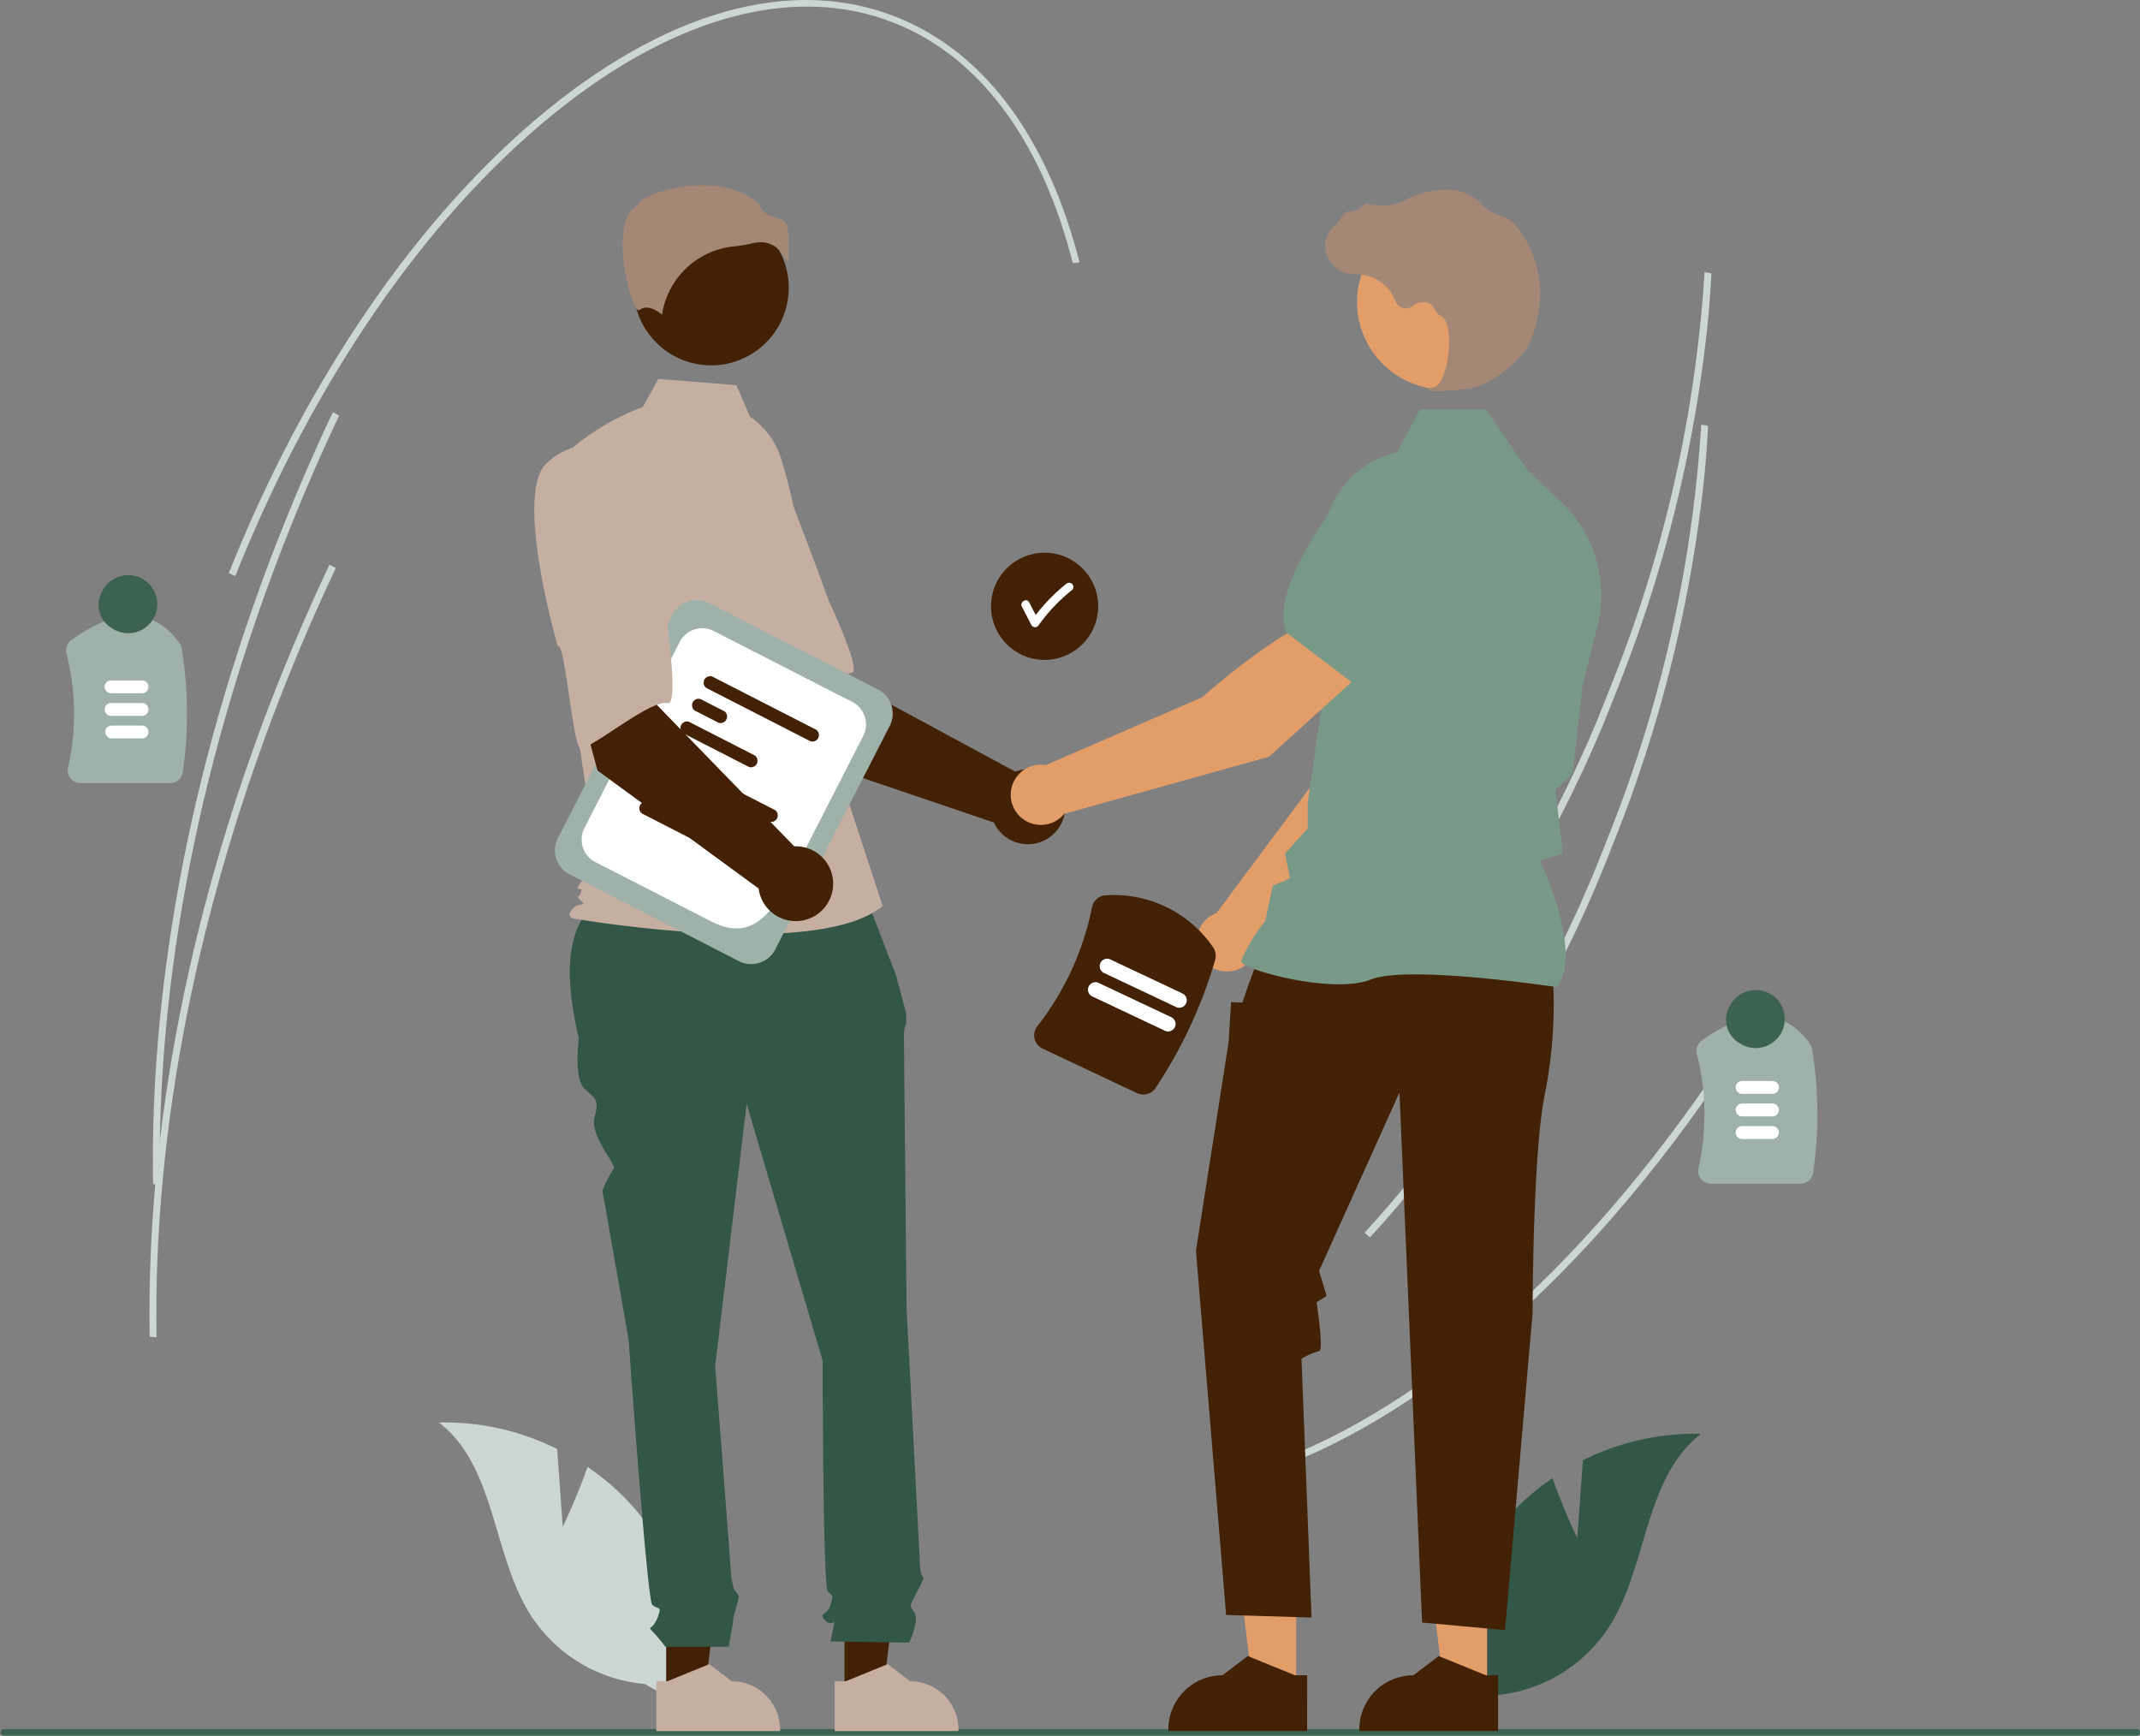 <svg xmlns="http://www.w3.org/2000/svg" xmlns:xlink="http://www.w3.org/1999/xlink" width="124.632" height="101.084" viewBox="0 0 124.632 101.084"><rect x="0" y="0" width="124.632" height="101.084" fill="#808080" stroke="none"/><defs><clipPath id="a"><rect width="124.632" height="101.084" fill="none"/></clipPath></defs><g clip-path="url(#a)"><path d="M504.769,99.038a79.276,79.276,0,0,1-5.385,21.913,72.3,72.3,0,0,1-14.134,22.861l-.315-.274a71.987,71.987,0,0,0,14.069-22.76,77.547,77.547,0,0,0,5.54-24.3l.4.067q-.064,1.239-.178,2.5" transform="translate(-405.272 -80.626)" fill="#ccd6d2"/><path d="M481.989,363.132c-7.963,12.668-17.624,21.72-27.2,25.487l-.194-.355c9.513-3.741,19.117-12.747,27.043-25.357Z" transform="translate(-379.913 -303.29)" fill="#ccd6d2"/><path d="M503.593,153.1a79.278,79.278,0,0,1-5.385,21.913,72.3,72.3,0,0,1-14.134,22.861l-.315-.274a71.987,71.987,0,0,0,14.069-22.76,77.552,77.552,0,0,0,5.54-24.3l.4.067q-.064,1.239-.178,2.5" transform="translate(-404.289 -125.808)" fill="#ccd6d2"/><path d="M29.5,228.072H24.274a.739.739,0,0,1-.581-.28.723.723,0,0,1-.142-.615,14.208,14.208,0,0,0-.091-6.659.741.741,0,0,1,.287-.779c2.687-1.932,4.8-1.876,6.288.167a.743.743,0,0,1,.13.314,23.25,23.25,0,0,1,.065,7.216.738.738,0,0,1-.733.636" transform="translate(-19.589 -182.464)" fill="#9fb2aa"/><path d="M39.416,241.966h-1.8a.375.375,0,1,1,0-.749h1.8a.375.375,0,0,1,0,.749Z" transform="translate(-31.126 -201.591)" fill="#fff"/><path d="M39.416,249.966h-1.8a.375.375,0,1,1,0-.749h1.8a.375.375,0,0,1,0,.749Z" transform="translate(-31.126 -208.276)" fill="#fff"/><path d="M39.416,257.966h-1.8a.375.375,0,0,1,0-.749h1.8a.375.375,0,0,1,0,.749Z" transform="translate(-31.126 -214.962)" fill="#fff"/><path d="M607.5,370.072h-5.225a.739.739,0,0,1-.581-.28.723.723,0,0,1-.142-.615,14.208,14.208,0,0,0-.091-6.659.741.741,0,0,1,.287-.779c2.687-1.932,4.8-1.876,6.288.167a.743.743,0,0,1,.13.314,23.249,23.249,0,0,1,.065,7.216.738.738,0,0,1-.733.636" transform="translate(-502.637 -301.137)" fill="#9fb2aa"/><path d="M617.423,383.966h-1.8a.375.375,0,0,1,0-.749h1.8a.375.375,0,0,1,0,.749Z" transform="translate(-514.18 -320.263)" fill="#fff"/><path d="M617.423,391.966h-1.8a.375.375,0,0,1,0-.749h1.8a.375.375,0,0,1,0,.749Z" transform="translate(-514.18 -326.949)" fill="#fff"/><path d="M617.423,399.966h-1.8a.375.375,0,0,1,0-.749h1.8a.375.375,0,0,1,0,.749Z" transform="translate(-514.18 -333.635)" fill="#fff"/><path d="M124.632,613.142a.2.2,0,0,1-.194.2H.2a.2.2,0,0,1,0-.391H124.436a.2.2,0,0,1,.2.194Z" transform="translate(0 -512.253)" fill="#3c6251"/><path d="M162.83,510.349l-.326-4.532a14.661,14.661,0,0,0-6.883-1.543c3.356,2.594,3.088,7.78,5.412,11.328a8.818,8.818,0,0,0,6.576,3.9l2.794,1.607a14.777,14.777,0,0,0-3.441-11.885,14.271,14.271,0,0,0-2.689-2.365c-.61,1.753-1.443,3.493-1.443,3.493" transform="translate(-130.056 -421.43)" fill="#ccd6d2"/><path d="M519.8,514.349l.326-4.532a14.659,14.659,0,0,1,6.883-1.543c-3.357,2.594-3.088,7.78-5.412,11.328a8.818,8.818,0,0,1-6.576,3.9l-2.793,1.607a14.776,14.776,0,0,1,3.44-11.885,14.272,14.272,0,0,1,2.689-2.365c.61,1.753,1.443,3.493,1.443,3.493" transform="translate(-427.94 -424.773)" fill="#325746"/><path d="M354.456,195.942a3.121,3.121,0,1,1-3.121,3.121,3.121,3.121,0,0,1,3.121-3.121" transform="translate(-293.619 -163.753)" fill="#422105"/><path d="M365.062,206.668a.253.253,0,0,0-.349,0,10.337,10.337,0,0,0-1.771,1.809l-.379-.733c-.145-.282-.571-.033-.425.249l.554,1.071a.249.249,0,0,0,.426,0,9.983,9.983,0,0,1,1.945-2.048.248.248,0,0,0,0-.348" transform="translate(-302.622 -172.659)" fill="#fff"/><path d="M261.375,216.366l-4.707-7.392,5.45-2.919,1.431,5.64,10.079,5.447a2.179,2.179,0,1,1-1.24,2.965Z" transform="translate(-214.503 -172.205)" fill="#422105"/><path d="M234.4,159.774c-1.479,2.171,3.777,10.064,3.777,10.064.256-.552,2.7,5.646,3.113,5.279,1.165-1.04,2.989-3.939,4-4.068.58-.074-1.344-4.185-1.344-4.185s-.88-2.428-2.073-5.529a5.57,5.57,0,0,0-4.046-3.538,3.969,3.969,0,0,0-3.43,1.977" transform="translate(-195.675 -131.871)" fill="#c6afa1"/><path d="M236.173,556.627h2.235L239.471,548h-3.3Z" transform="translate(-197.374 -457.98)" fill="#422105"/><path d="M232.7,590.966h.629l2.456-1,1.317,1h0a2.805,2.805,0,0,1,2.805,2.805v.091H232.7Z" transform="translate(-194.476 -493.049)" fill="#c6afa1"/><path d="M299.389,556.627h2.235L302.688,548h-3.3Z" transform="translate(-250.206 -457.98)" fill="#422105"/><path d="M295.92,590.966h.629l2.456-1,1.317,1h0a2.806,2.806,0,0,1,2.805,2.805v.091H295.92Z" transform="translate(-247.307 -493.049)" fill="#c6afa1"/><path d="M218.977,313.551l-14.54.364c-2.762,1.5-2.8,4.746-1.9,8.6,0,0-.306,2.291.305,2.9s.916.611.611,1.68,1.308,2.815,1.112,3.011a7.9,7.9,0,0,0-.654,1.265l1.527,8.705s1.069,15.119,1.374,15.425.611,0,.305.764-.611.458-.305.764a11.233,11.233,0,0,1,.764.916h3.692s.278-1.527.278-1.68.305-1.069.305-1.222-.27-.423-.27-.423a5.037,5.037,0,0,1-.188-.952c0-.306-.916-12.065-.916-12.065l1.833-15.272,4.429,14.967s0,13.134.305,13.439.305.153.153.764-.764.458-.306.916.611-.306.458.458l-.153.764,4.582.066s.611-1.287.306-1.745-.287-.333.085-1.083.525-.9.373-1.055-.153-.965-.153-.965l-.764-14.613s-.153-15.425-.153-15.883a1.526,1.526,0,0,1,.127-.687v-.622l-.585-2.2Z" transform="translate(-168.826 -262.042)" fill="#325746"/><path d="M229.131,74.515a4.518,4.518,0,1,1-4.518,4.518,4.518,4.518,0,0,1,4.518-4.518" transform="translate(-187.714 -62.274)" fill="#422105"/><path d="M207.3,136.52a4.664,4.664,0,0,1,1.89,2.724,25.816,25.816,0,0,1,1.109,6.166l.353,6.266,4.372,13.342c-3.789,3.206-18.031.729-18.031.729s-.437-.146,0-.583.863-.05.426-.487-.136.05.01-.387,0-.146-.146-.291,1.128-1.457,1.128-1.457l-1.166-7.658-1.457-15.447a14.053,14.053,0,0,1,5.266-3.475l.909-1.636,4.544.364Z" transform="translate(-163.62 -112.258)" fill="#c6afa1"/><path d="M229.591,69.253a2.093,2.093,0,0,1,.744,1.045,14.7,14.7,0,0,0,.01-2.05c-.053-.48-.391-.588-.782-.713-.353-.113-.753-.241-.86-.706-1.42-1.381-3.892-1.312-5.584-.83-.931.265-1.466.606-1.514.805l-.01.041-.038.019c-.718.359-.857,1.492-.848,2.379.017,1.672.595,3.57.92,3.724.017.008.022,0,.029,0,.49-.391,1.087.03,1.349.259a4.7,4.7,0,0,1,4.207-3.985,7.379,7.379,0,0,0,1.014-.17,2.144,2.144,0,0,1,.518-.068,1.475,1.475,0,0,1,.846.251" transform="translate(-184.45 -54.894)" fill="#a58776"/><path d="M427.755,247.084l8.69-8.825,2.29-7.058-3.684-1.49c-1.825,1.841-3.7,7.477-3.7,7.477l-5.931,7.961c-.047.018-.095.036-.141.058a1.756,1.756,0,1,0,2.481,1.877" transform="translate(-354.57 -191.975)" fill="#e39d69"/><path d="M483.788,191.595l4.659,1.348.017,0c1.713-.333,3.068-3.179,3.9-5.508a3.208,3.208,0,0,0-5.111-3.521l-2.323,2Z" transform="translate(-404.313 -153.052)" fill="#422105"/><path d="M440.709,549.724H438.2l-1.192-9.665h3.7Z" transform="translate(-365.22 -451.339)" fill="#e39d69"/><path d="M422.307,588.217H421.6l-2.754-1.12-1.476,1.12h0a3.145,3.145,0,0,0-3.145,3.145v.1h8.08Z" transform="translate(-346.179 -490.651)" fill="#422105"/><path d="M508.392,549.724h-2.506l-1.192-9.665h3.7Z" transform="translate(-421.784 -451.339)" fill="#e39d69"/><path d="M489.99,588.217h-.705l-2.754-1.12-1.476,1.12h0a3.145,3.145,0,0,0-3.145,3.145v.1h8.08Z" transform="translate(-402.743 -490.651)" fill="#422105"/><path d="M444.777,340.259a26.6,26.6,0,0,1-.439,6.876c-.732,3.365-.732,12.842-.732,12.842L442,378.443,437.169,378l-1.317-30.869-4.682,10.387.439,1.463-.585.366s.438,2.853.146,2.853a3.5,3.5,0,0,0-1.024.439l.585,15.069-4.974-.146L424,356.352l1.9-12.143.146-2.341.658.027.335-.978.616-1.683Z" transform="translate(-354.348 -283.507)" fill="#422105"/><path d="M458.426,178.746l.026-.036c1.393-1.95-.7-6.635-1.018-7.314l1.331-.432-.3-2.547-.142-1.135,1.017-1.017,0-.025.585-5.12.851-3.4a7.467,7.467,0,0,0-2.119-7.236l-1.967-1.855-2.39-3.537h-3.855l-1.322,2.5a5.618,5.618,0,0,0-4.347,5.736l.3,6.547-1.173,8.152V169.5l-1.32,1.467.288,1.441-1,.43-.444,2.069a9.3,9.3,0,0,0-1.395,2.3c0,.066.049.13.154.2.826.559,5.388,1.7,7.408.891,2.151-.86,10.7.43,10.788.443Z" transform="translate(-367.745 -121.256)" fill="#799988"/><path d="M486.172,75.993a5.1,5.1,0,1,1-5.1,5.1,5.1,5.1,0,0,1,5.1-5.1" transform="translate(-402.039 -63.509)" fill="#e39d69"/><path d="M476.3,78.854a13.885,13.885,0,0,0,2.357-.226,7.043,7.043,0,0,0,2.932-2.267,6.823,6.823,0,0,0,.663-2.115,6.206,6.206,0,0,0-1.212-4.9,1.96,1.96,0,0,0-.809-.655c-.029-.01-.058-.019-.088-.027a2.421,2.421,0,0,1-1.222-.713,1.988,1.988,0,0,0-.205-.2,2.981,2.981,0,0,0-1.259-.592,5.271,5.271,0,0,0-3.163.666,3.344,3.344,0,0,1-2.018.114.19.19,0,0,0-.177.066,1.338,1.338,0,0,1-.9.386c-.207.014-.417.307-.669.687-.057.086-.124.187-.173.249l-.01-.115-.114.132a1.624,1.624,0,0,0,.8,2.625,3.164,3.164,0,0,0,.639.085c.131.008.266.017.4.036a2.448,2.448,0,0,1,1.859,1.541.64.64,0,0,0,.974.286,1.058,1.058,0,0,1,.959-.2.7.7,0,0,1,.319.344.915.915,0,0,0,.357.4c.532.257.6,1.454.436,2.457-.157.967-.5,1.673-.829,1.716-.255.033-.284.052-.3.1l-.016.041.03.037a1.043,1.043,0,0,0,.443.048" transform="translate(-392.651 -56.078)" fill="#a58776"/><path d="M378.882,222.044l-2.454-3.127c-2.5.688-6.934,4.641-6.934,4.641l-9.108,3.952a1.755,1.755,0,1,0,1.066,2.843l11.931-3.329Z" transform="translate(-299.474 -182.954)" fill="#e39d69"/><path d="M459.048,187.338l3.872-4.316.215-3.058a3.208,3.208,0,0,0-5.878-1.992c-1.368,2.062-2.84,4.849-2.082,6.421l.008.016Z" transform="translate(-380.228 -147.534)" fill="#799988"/><path d="M207.627,233.656,197.564,228.5a1.588,1.588,0,0,1-.529-2.167l6.561-12.811a1.588,1.588,0,0,1,2.068-.838l10.063,5.153a1.588,1.588,0,0,1,.529,2.168l-6.561,12.811a1.588,1.588,0,0,1-2.068.838" transform="translate(-164.491 -177.629)" fill="#9fb2aa"/><path d="M213.811,239.684l-6.837-3.5a1.487,1.487,0,0,1-.495-2.03l5.451-10.643a1.487,1.487,0,0,1,1.936-.785l8.257,4.229a1.487,1.487,0,0,1,.495,2.03l-2.961,5.782c-1.77,3.456-2.861,6.448-5.847,4.918" transform="translate(-172.394 -186.026)" fill="#fff"/><path d="M241.075,271.974l-6.055-3.1a.379.379,0,0,1,.342-.667l6.056,3.1a.379.379,0,0,1-.342.667" transform="translate(-196.279 -224.129)" fill="#422105"/><path d="M232.293,277.6l-1.382-.708a.379.379,0,0,1,.342-.667l1.382.708a.379.379,0,0,1-.342.667" transform="translate(-192.845 -230.834)" fill="#422105"/><path d="M230.631,286.879l-3.829-1.961a.379.379,0,0,1,.342-.667l3.829,1.961a.379.379,0,0,1-.342.667Z" transform="translate(-189.411 -237.538)" fill="#422105"/><path d="M255.662,243.493l-6.055-3.1a.379.379,0,0,1,.342-.667l6.056,3.1a.379.379,0,0,1-.342.667" transform="translate(-208.469 -200.326)" fill="#422105"/><path d="M246.88,249.121l-1.382-.708a.379.379,0,0,1,.342-.667l1.382.708a.379.379,0,0,1-.342.667" transform="translate(-205.035 -207.031)" fill="#422105"/><path d="M245.218,258.4l-3.829-1.961a.379.379,0,0,1,.342-.667l3.829,1.961a.379.379,0,0,1-.342.667Z" transform="translate(-201.601 -213.735)" fill="#422105"/><path d="M200.255,224.253l-2.273-8.463,6.075-1.15-.327,5.809,7.982,8.219a2.179,2.179,0,1,1-2.072,2.456Z" transform="translate(-165.458 -179.38)" fill="#422105"/><path d="M190.2,158.589c-2.062,1.628.585,10.734.585,10.734.41-.45.886,6.2,1.387,5.97,1.423-.643,4.033-2.861,5.038-2.68.575.1-.027-4.4-.027-4.4s-.111-2.58-.319-5.9a5.569,5.569,0,0,0-2.8-4.588,3.969,3.969,0,0,0-3.865.858" transform="translate(-158.297 -131.668)" fill="#c6afa1"/><path d="M372.6,328.889,367.11,326.3a.859.859,0,0,1-.471-.582A.842.842,0,0,1,366.8,325a16.523,16.523,0,0,0,3.189-6.941.854.854,0,0,1,.836-.688,6.989,6.989,0,0,1,6.221,3.039.864.864,0,0,1,.113.719,27.027,27.027,0,0,1-3.468,7.459.857.857,0,0,1-1.086.3" transform="translate(-306.389 -265.231)" fill="#422105"/><path d="M390.257,351.06l-4.2-1.983a.436.436,0,1,1,.372-.788l4.2,1.983a.436.436,0,1,1-.372.788Z" transform="translate(-322.429 -291.039)" fill="#fff"/><path d="M394.227,342.651l-4.2-1.983a.436.436,0,0,1,.372-.788l4.2,1.983a.436.436,0,1,1-.372.788Z" transform="translate(-325.747 -284.011)" fill="#fff"/><path d="M130.651,15.28l-.391.043c-1.743-6.848-5.12-11.592-9.768-13.719-5.909-2.7-13.215-.888-20.573,5.114-7.4,6.033-13.943,15.562-18.435,26.833l-.379-.173c4.512-11.32,11.093-20.9,18.53-26.962,7.474-6.1,14.93-7.927,20.993-5.151,4.781,2.188,8.247,7.035,10.024,14.016" transform="translate(-67.781 0)" fill="#ccd6d2"/><path d="M65.018,146.325c-1.022,2.153-1.994,4.384-2.889,6.63-5.152,12.926-7.763,26.126-7.549,38.175l-.4-.043c-.214-12.094,2.4-25.34,7.573-38.306.9-2.253,1.873-4.49,2.9-6.649Z" transform="translate(-45.266 -122.127)" fill="#ccd6d2"/><path d="M63.842,200.389c-1.022,2.153-1.994,4.384-2.889,6.63C55.8,219.945,53.19,233.145,53.4,245.194l-.4-.043c-.214-12.094,2.4-25.34,7.573-38.306.9-2.253,1.873-4.49,2.9-6.649Z" transform="translate(-44.284 -167.309)" fill="#ccd6d2"/><path d="M35.1,206.692a1.691,1.691,0,1,1,.588,2.139,1.577,1.577,0,0,1-.588-2.139" transform="translate(-29.156 -172.237)" fill="#3c6251"/><path d="M612.045,353.761a1.691,1.691,0,1,1,.588,2.139,1.577,1.577,0,0,1-.588-2.139" transform="translate(-511.319 -295.146)" fill="#3c6251"/></g></svg>